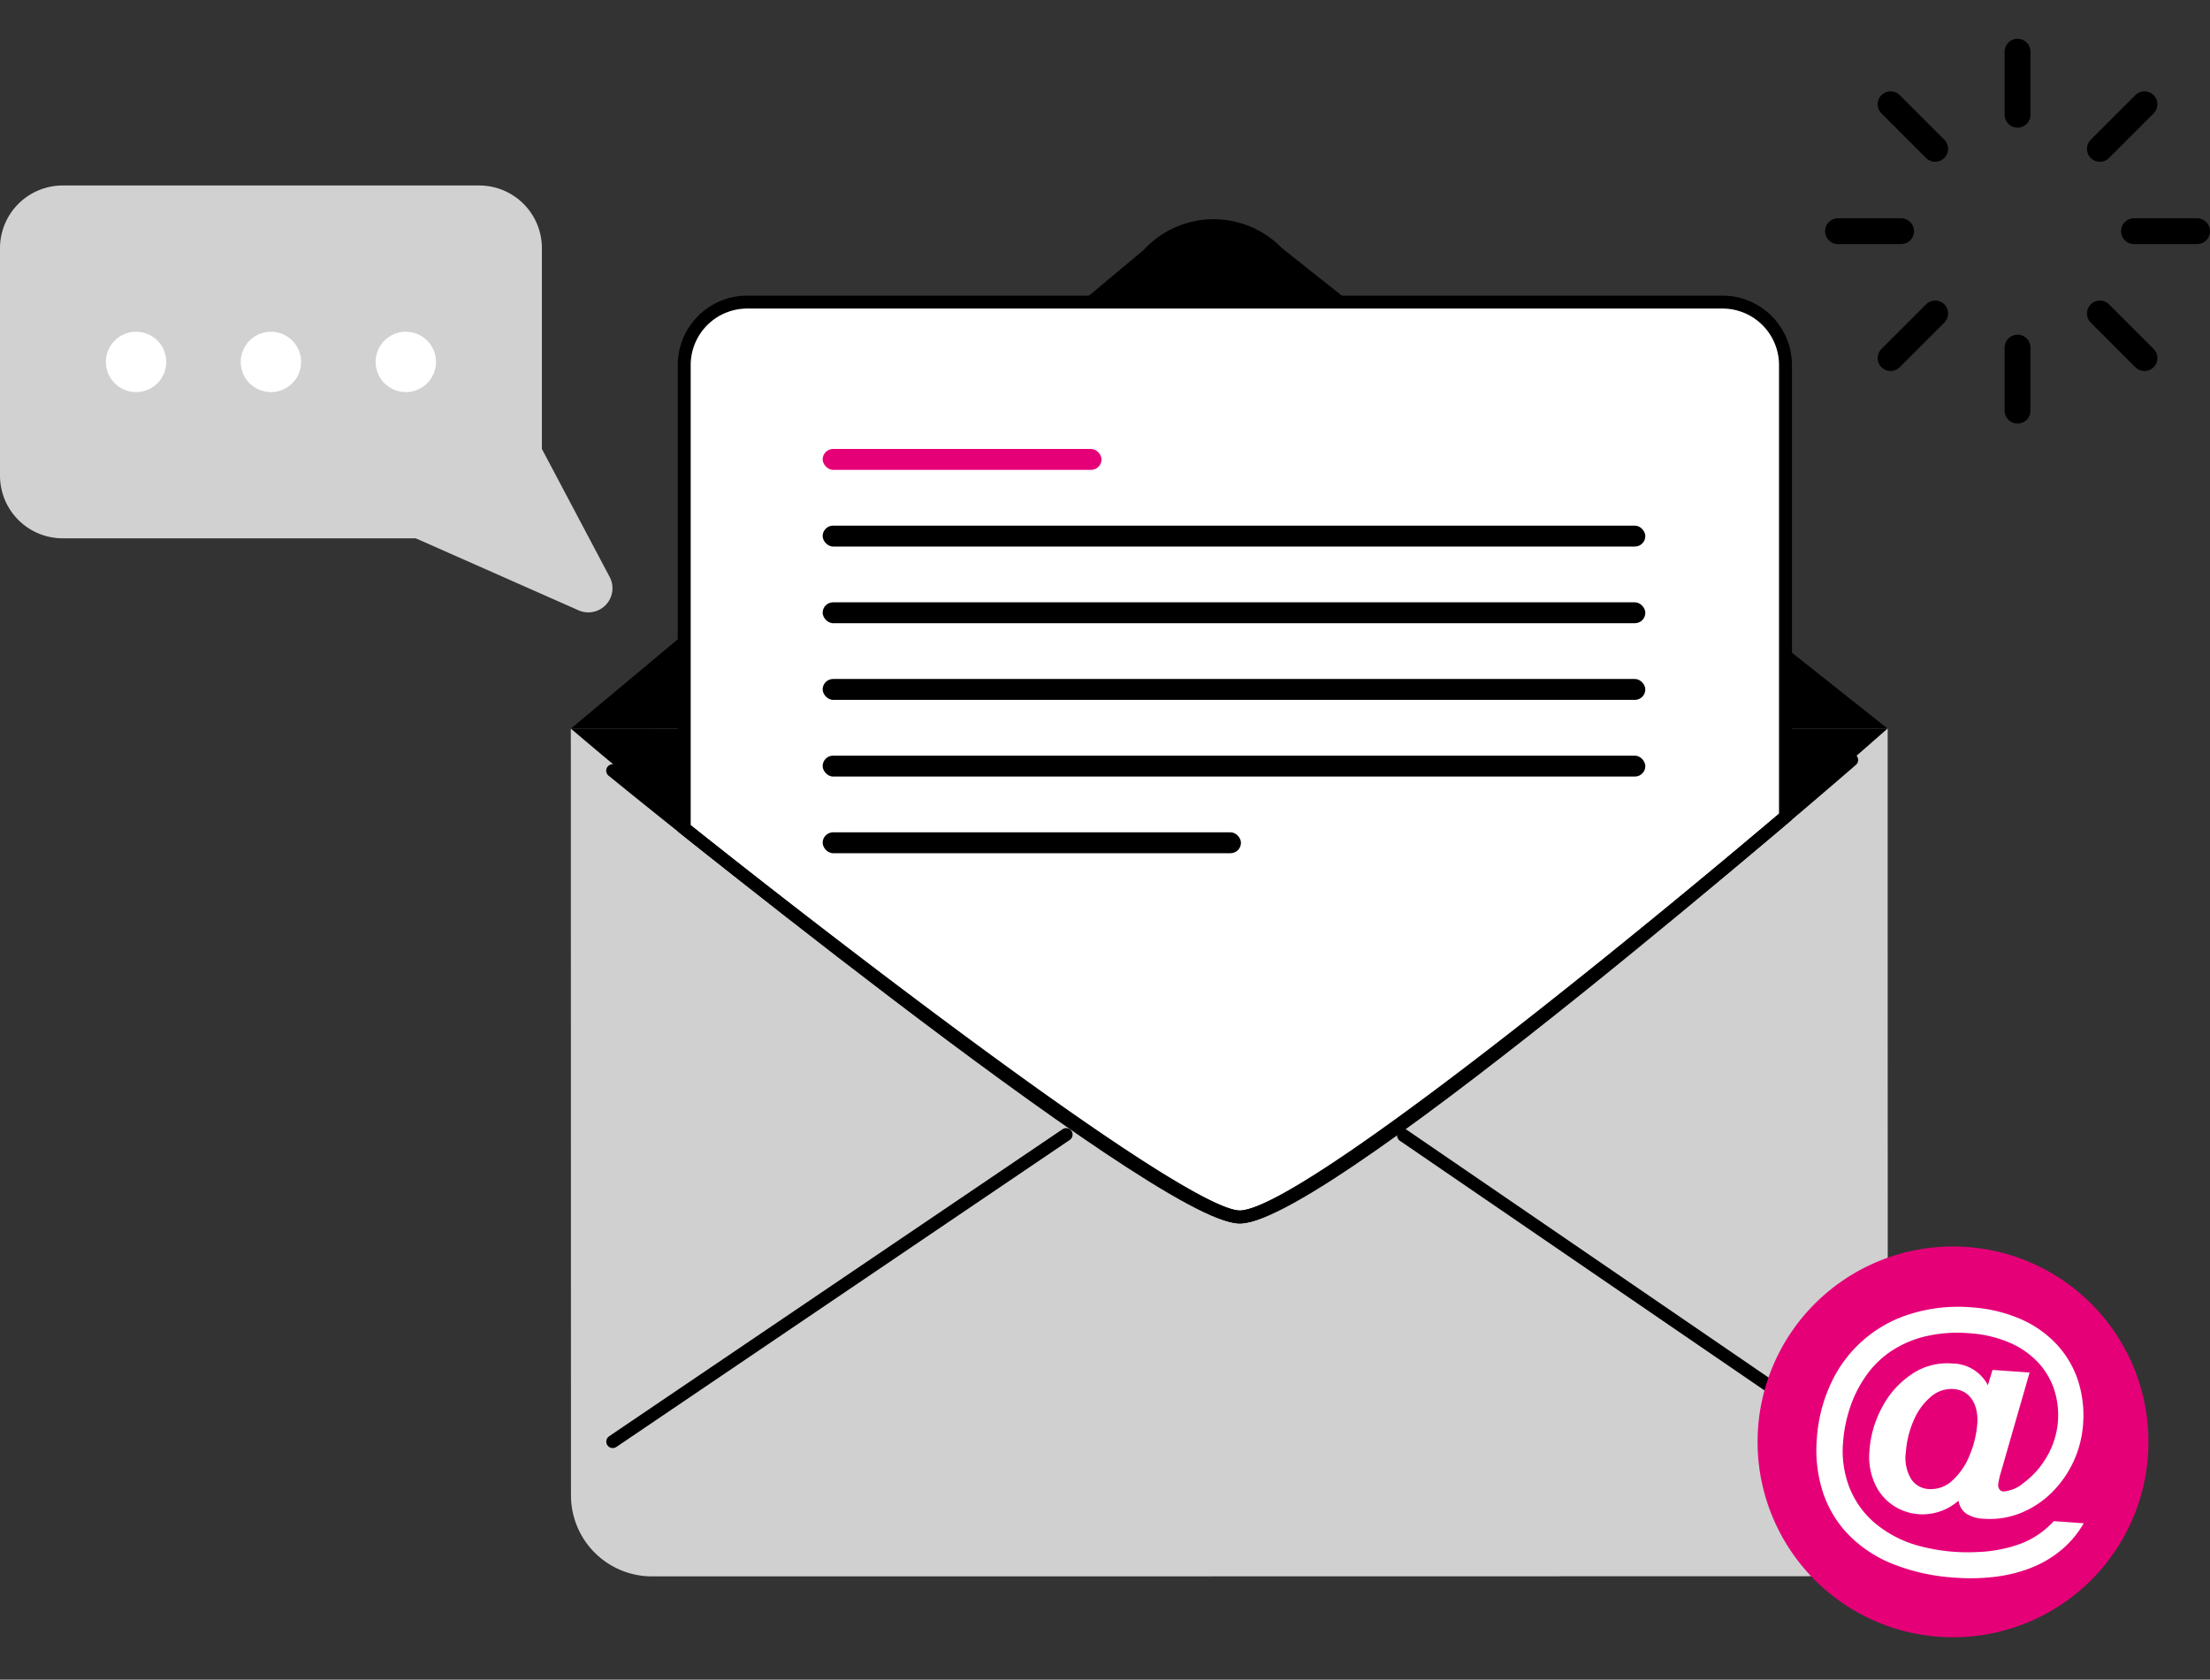 <svg xmlns="http://www.w3.org/2000/svg" width="171.001" height="130" viewBox="0 0 171.001 130">
  <rect x="0" y="0" width="171.001" height="130" fill="#333333" stroke="none"/>
  <g id="Group_153056" data-name="Group 153056" transform="translate(-1344 -4663)">
    <rect id="Rectangle_1809" data-name="Rectangle 1809" width="170" height="130" transform="translate(1344 4663)" fill="none"/>
    <g id="Group_153055" data-name="Group 153055" transform="translate(-17452 4922.5)">
      <path id="Path_78002" data-name="Path 78002" d="M142.841,108.4a6.274,6.274,0,0,1-6.268,6.268l-64.647.011H47.218a6.267,6.267,0,0,1-6.268-6.268l-.011-59.339,101.891-.022V62.634Z" transform="translate(18799.23 -252.17)" fill="#d0d0d0"/>
      <path id="Path_78003" data-name="Path 78003" d="M40.941,51.947H142.829L95.963,14.757a7.357,7.357,0,0,0-10.7.141Z" transform="translate(18799.23 -255.052)"/>
      <path id="Path_78004" data-name="Path 78004" d="M40.941,49.065S85.319,86.86,92.706,86.86s50.12-37.806,50.12-37.806Z" transform="translate(18799.23 -252.169)"/>
      <path id="Path_78005" data-name="Path 78005" d="M49.072,59.193V23.341a4.875,4.875,0,0,1,4.876-4.876h75.459a4.875,4.875,0,0,1,4.876,4.876V58.294S97.848,89.274,92.065,89.274c-5.3,0-42.993-30.081-42.993-30.081" transform="translate(18799.793 -254.583)" fill="#fff"/>
      <path id="Path_78006" data-name="Path 78006" d="M49.072,59.193V23.341a4.875,4.875,0,0,1,4.876-4.876h75.459a4.875,4.875,0,0,1,4.876,4.876V58.294S97.848,89.274,92.065,89.274C86.768,89.274,49.072,59.193,49.072,59.193Z" transform="translate(18799.871 -254.583)" fill="none" stroke="#000" stroke-width="1"/>
      <path id="Path_78007" data-name="Path 78007" d="M43.938,52.138S86.354,86.755,92.47,86.683c6.733-.081,47.34-35.371,47.34-35.371" transform="translate(18799.467 -251.991)" fill="none" stroke="#000" stroke-linecap="round" stroke-linejoin="round" stroke-width="1"/>
      <line id="Line_99" data-name="Line 99" y1="23.764" x2="35.082" transform="translate(18843.412 -171.686)" fill="none" stroke="#000" stroke-linecap="round" stroke-linejoin="round" stroke-width="1"/>
      <line id="Line_100" data-name="Line 100" x1="34.961" y1="23.944" transform="translate(18904.6 -171.618)" fill="none" stroke="#000" stroke-linecap="round" stroke-linejoin="round" stroke-width="1"/>
      <g id="Group_153051" data-name="Group 153051" transform="translate(18938.217 -255.5)">
        <line id="Line_101" data-name="Line 101" y1="4.881" transform="translate(13.893)" fill="none" stroke="#000" stroke-linecap="round" stroke-linejoin="round" stroke-width="2"/>
        <line id="Line_102" data-name="Line 102" x1="3.451" y1="3.451" transform="translate(4.069 4.069)" fill="none" stroke="#000" stroke-linecap="round" stroke-linejoin="round" stroke-width="2"/>
        <line id="Line_103" data-name="Line 103" x1="4.881" transform="translate(0 13.892)" fill="none" stroke="#000" stroke-linecap="round" stroke-linejoin="round" stroke-width="2"/>
        <line id="Line_104" data-name="Line 104" x1="3.451" y2="3.451" transform="translate(4.069 20.264)" fill="none" stroke="#000" stroke-linecap="round" stroke-linejoin="round" stroke-width="2"/>
        <line id="Line_105" data-name="Line 105" y2="4.881" transform="translate(13.893 22.903)" fill="none" stroke="#000" stroke-linecap="round" stroke-linejoin="round" stroke-width="2"/>
        <line id="Line_106" data-name="Line 106" x2="3.451" y2="3.451" transform="translate(20.263 20.264)" fill="none" stroke="#000" stroke-linecap="round" stroke-linejoin="round" stroke-width="2"/>
        <line id="Line_107" data-name="Line 107" x2="4.881" transform="translate(22.903 13.892)" fill="none" stroke="#000" stroke-linecap="round" stroke-linejoin="round" stroke-width="2"/>
        <line id="Line_108" data-name="Line 108" y1="3.451" x2="3.451" transform="translate(20.263 4.069)" fill="none" stroke="#000" stroke-linecap="round" stroke-linejoin="round" stroke-width="2"/>
      </g>
      <path id="Path_78008" data-name="Path 78008" d="M37.078,37.408H4.852A4.852,4.852,0,0,1,0,32.556V14.951A4.852,4.852,0,0,1,4.852,10.1H37.078a4.851,4.851,0,0,1,4.852,4.852V32.556a4.851,4.851,0,0,1-4.852,4.852" transform="translate(18796 -255.243)" fill="#d1d1d1"/>
      <path id="Path_78009" data-name="Path 78009" d="M26.941,22.926a2.335,2.335,0,1,1,2.336,2.336,2.336,2.336,0,0,1-2.336-2.336" transform="translate(18798.125 -254.415)" fill="#fff"/>
      <path id="Path_78010" data-name="Path 78010" d="M17.267,22.926A2.335,2.335,0,1,1,19.6,25.262a2.336,2.336,0,0,1-2.336-2.336" transform="translate(18797.363 -254.415)" fill="#fff"/>
      <path id="Path_78011" data-name="Path 78011" d="M7.594,22.926A2.335,2.335,0,1,1,9.93,25.262a2.336,2.336,0,0,1-2.336-2.336" transform="translate(18796.6 -254.415)" fill="#fff"/>
      <path id="Path_78012" data-name="Path 78012" d="M39.581,29.006l5.242,9.905a1.867,1.867,0,0,1-2.4,2.581L29.8,35.908Z" transform="translate(18798.352 -253.751)" fill="#d1d1d1"/>
      <path id="Path_78013" data-name="Path 78013" d="M3016.02,1329.122a15.122,15.122,0,1,1-14.01-16.157,15.121,15.121,0,0,1,14.01,16.157" transform="translate(15946.18 -1475.95)" fill="#e60078"/>
      <path id="Path_78014" data-name="Path 78014" d="M3072.7,1394.672l.358-1.187,2.87.2-2.207,7.678a6.215,6.215,0,0,0-.222.968.57.57,0,0,0,.1.4.386.386,0,0,0,.288.162,2.7,2.7,0,0,0,1.572-.659,6.667,6.667,0,0,0,1.769-1.972,6.384,6.384,0,0,0,.576-5.33,5.729,5.729,0,0,0-1.288-2.1,6.643,6.643,0,0,0-2.216-1.491,9.471,9.471,0,0,0-3.081-.7,10.887,10.887,0,0,0-3.284.23,8.253,8.253,0,0,0-2.692,1.142,7.463,7.463,0,0,0-2.022,2,9.32,9.32,0,0,0-1.186,2.385,10.974,10.974,0,0,0-.543,2.726,7.8,7.8,0,0,0,.5,3.472,6.945,6.945,0,0,0,1.979,2.753,8.9,8.9,0,0,0,3.324,1.734,14.433,14.433,0,0,0,4.532.5,10.812,10.812,0,0,0,3.474-.671,6.733,6.733,0,0,0,2.5-1.724l2.316.165a7.705,7.705,0,0,1-1.621,1.972,8.366,8.366,0,0,1-2.235,1.387,11.078,11.078,0,0,1-2.8.757,15.654,15.654,0,0,1-3.318.092,15.457,15.457,0,0,1-4.766-1.044,9.9,9.9,0,0,1-3.461-2.279,8.593,8.593,0,0,1-1.988-3.311,10.608,10.608,0,0,1-.463-4.1,12,12,0,0,1,1.08-4.273,9.971,9.971,0,0,1,6.182-5.406,12.367,12.367,0,0,1,4.675-.509,11.45,11.45,0,0,1,3.746.873,8.418,8.418,0,0,1,2.828,1.944,7.585,7.585,0,0,1,1.686,2.814,8.819,8.819,0,0,1,.4,3.465,8.251,8.251,0,0,1-2.4,5.222,7.289,7.289,0,0,1-2.414,1.6,6.355,6.355,0,0,1-2.883.445,2.635,2.635,0,0,1-1.349-.4,1.48,1.48,0,0,1-.585-1,4.228,4.228,0,0,1-2.258,1.025,4.066,4.066,0,0,1-2.365-.4,3.969,3.969,0,0,1-1.751-1.726,5.053,5.053,0,0,1-.516-2.812,8.227,8.227,0,0,1,.973-3.307,6.95,6.95,0,0,1,2.281-2.559,4.865,4.865,0,0,1,3.135-.837,3.142,3.142,0,0,1,2.766,1.672m-6.348,5.209a3.2,3.2,0,0,0,.4,2.039,1.726,1.726,0,0,0,1.375.8,2.422,2.422,0,0,0,1.857-.687,5.309,5.309,0,0,0,1.327-1.976,7.837,7.837,0,0,0,.573-2.38,3.689,3.689,0,0,0-.062-1.048,2.467,2.467,0,0,0-.344-.839,1.768,1.768,0,0,0-.6-.572,1.952,1.952,0,0,0-.84-.24,2.419,2.419,0,0,0-1.776.622,4.875,4.875,0,0,0-1.318,1.851,7.475,7.475,0,0,0-.588,2.434" transform="translate(15877.114 -1546.955)" fill="#fff"/>
      <g id="Group_153054" data-name="Group 153054" transform="translate(18859.654 -224.751)">
        <rect id="Rectangle_1808" data-name="Rectangle 1808" width="32.367" height="1.618" rx="0.809" transform="translate(0 29.67)"/>
        <rect id="Rectangle_1807" data-name="Rectangle 1807" width="63.655" height="1.618" rx="0.809" transform="translate(0 23.736)"/>
        <rect id="Rectangle_1806" data-name="Rectangle 1806" width="63.655" height="1.618" rx="0.809" transform="translate(0 17.802)"/>
        <rect id="Rectangle_1805" data-name="Rectangle 1805" width="63.655" height="1.618" rx="0.809" transform="translate(0 11.868)"/>
        <rect id="Rectangle_1804" data-name="Rectangle 1804" width="63.655" height="1.618" rx="0.809" transform="translate(0 5.934)"/>
        <rect id="Rectangle_1803" data-name="Rectangle 1803" width="21.578" height="1.618" rx="0.809" transform="translate(0 0)" fill="#e60078"/>
      </g>
    </g>
  </g>
</svg>
